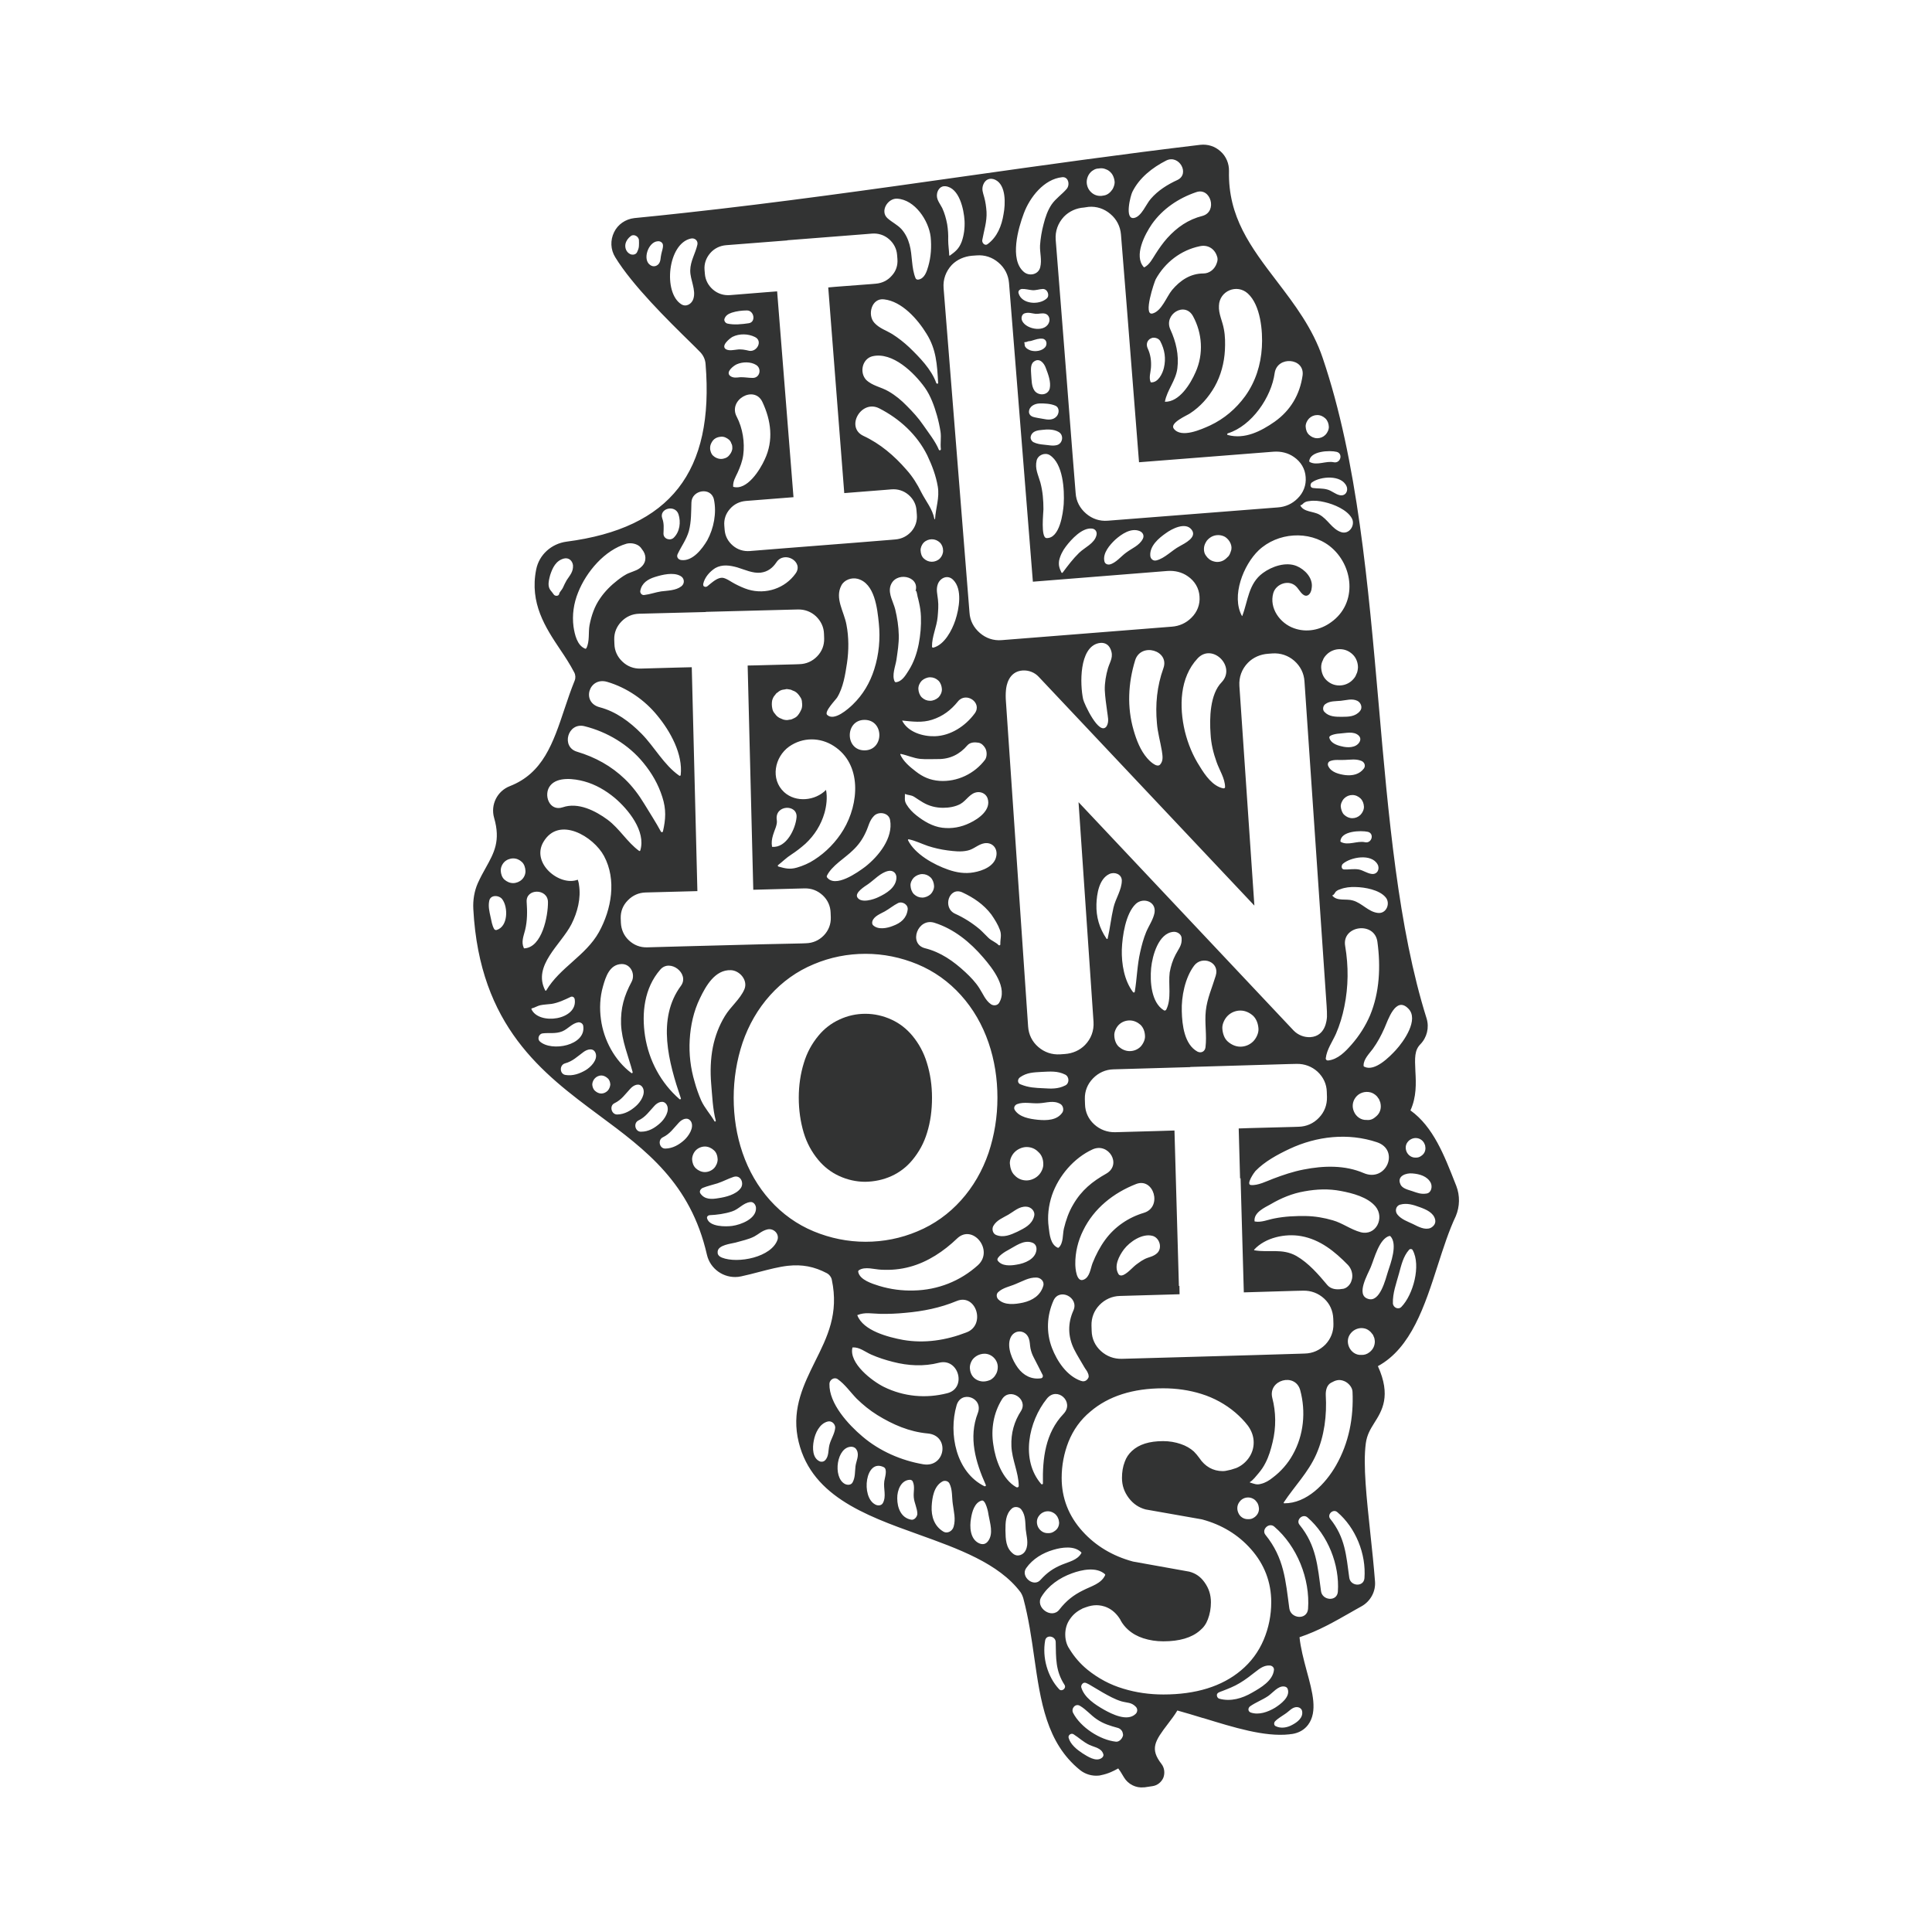 <svg xml:space="preserve" style="enable-background:new 0 0 1133.9 1133.9;" viewBox="0 0 1133.9 1133.9" y="0px" x="0px" xmlns:xlink="http://www.w3.org/1999/xlink" xmlns="http://www.w3.org/2000/svg" id="Layer_1" version="1.1">
<style type="text/css">
	.st0{fill:#323333;}
</style>
<g>
	<path d="M523.3,690.2c4.8-2.2,8.9-5.4,12.2-9.4c3.9-4.7,6.8-10,8.6-16c2-6.4,2.9-13.3,2.9-20.5c0-7.2-1-14.1-3-20.5
		c-1.8-6-4.7-11.3-8.5-15.9c-3.4-4.1-7.5-7.3-12.3-9.5c-4.8-2.2-10-3.4-15.3-3.4c-5.3,0-10.4,1.1-15.3,3.4
		c-4.8,2.2-8.9,5.4-12.2,9.4c-3.9,4.7-6.8,10-8.6,16c-2,6.4-3,13.3-3,20.5c0,7.2,1,14.1,2.9,20.5c1.8,6,4.7,11.3,8.5,15.9
		c3.4,4.1,7.5,7.3,12.3,9.5c4.8,2.2,10,3.4,15.3,3.4C513.3,693.5,518.5,692.4,523.3,690.2z" class="st0"></path>
	<path d="M854.7,696l-0.6-1.5c-6.4-16.3-12.9-33.2-26.3-42.8c3.6-7.9,3.3-15.9,2.9-22.9c-0.4-8.1-0.5-12.4,2.9-15.9
		c3.9-4,5.3-9.8,3.7-15.1c-16.7-53-22.5-119.6-28.1-184c-6.2-70.6-12.5-143.6-32.9-203.7c-5.8-17.3-16.5-31.4-26.8-44.9
		c-15.5-20.3-28.8-37.9-28.2-64.8c0.1-4.4-1.7-8.7-5-11.6c-3.2-2.9-7.4-4.3-11.9-3.8C659,90.4,612,97,566.7,103.4
		c-54.3,7.7-110.4,15.6-164.6,21.5c-10.2,1.1-20.2,2.2-29.8,3.1c-5.2,0.6-9.7,3.7-11.9,8.3c-2.3,4.7-2.1,10.2,0.7,14.7
		c10.1,16.5,30.7,36.8,44.5,50.3c1.8,1.8,3.5,3.4,5,5c2.1,2,3.3,4.6,3.5,7.3c5.2,63.3-20.7,96.4-81.6,104.3
		c-8.9,1.2-16.1,7.7-17.8,16.3c-4,19.8,5.5,34.2,14,46.9c3,4.4,5.9,8.9,8.3,13.5c0.8,1.5,0.9,3.3,0.3,4.8c-2.2,5.4-4.1,11-5.9,16.4
		c-6.8,20.4-12.7,38-32.2,45.6c-7.4,2.9-11.4,10.9-9.2,18.6c3.9,13.5,0,20.5-4.9,29.3c-1.6,2.8-3.2,5.8-4.7,9.1
		c-2,4.6-2.9,9.8-2.6,15.2c3.7,69,40.9,96.5,73.7,120.9c27.7,20.5,53.8,39.9,63.4,81.9c1.9,8.3,9.8,13.9,18.3,13
		c0.6-0.1,1.2-0.2,1.8-0.3c3.7-0.8,7.2-1.7,10.6-2.6c5.8-1.5,11.5-3,16.8-3.6c8.4-0.9,15.4,0.4,23,4.4c1.3,0.7,2.5,2.2,2.8,3.8
		c4.2,19.9-2.6,33.5-9.9,48.1c-6.5,13.2-13.3,26.9-10.2,44.1c6.4,34.1,39.2,45.9,71,57.3c23.1,8.3,47.1,16.9,59.8,33.8
		c0.7,1,1.3,2.3,1.7,3.7c3.1,11.6,4.8,23.3,6.4,34.6c3.7,25.8,7.2,50.2,26.8,66.1c3.1,2.5,7.1,3.7,11.1,3.3c0.4,0,0.7-0.1,1.1-0.2
		c4.7-0.9,7.9-2.7,10.3-4c0.7,0.9,1.8,2.5,3.4,5.3c2.4,4,7,6.3,11.6,5.8l0.4,0l4.7-0.7c2.9-0.4,5.3-2.4,6.4-5c1-2.7,0.6-5.8-1.1-8
		c-6.9-8.9-4-13.4,3.8-23.6c1.9-2.5,3.9-5.1,5.5-7.8c4.7,1.3,9.7,2.8,14.9,4.4l0.5,0.1c17.6,5.4,35.8,11.1,50.3,9.5
		c0.6-0.1,1.1-0.2,1.6-0.2c4-0.6,7.3-2.5,9.5-5.5c5.6-7.7,2.6-18.8-0.9-31.6c-1.8-6.7-3.6-13.6-4.2-19.7
		c11.3-3.8,20.4-9.1,29.4-14.2c2.3-1.3,4.5-2.6,6.9-3.9c5.3-2.9,8.5-8.7,8-14.7c-0.7-9-1.7-18.6-2.7-27.8
		c-2.2-20.9-4.4-40.5-2.7-53.2c0.7-5.1,2.7-8.3,5-12c4.5-7.1,10-15.9,2.1-33.3c19.5-10.6,27.5-35.4,35.2-59.4
		c3.2-9.9,6.5-20.2,10.5-28.6C856.8,708.1,856.9,701.7,854.7,696z M375,144.1c0,1.4-0.5,2.6-1.1,3.9c-0.7,1.5-2.7,1.8-4.1,1.1
		c-2.2-1.1-3.2-3.6-2.7-6c0.5-2,1.6-3.4,3.2-4.6c1.9-1.4,4.8,0.5,4.7,2.7C375,142.1,375.1,143.2,375,144.1z M388.1,149.2
		c-0.5,1.9-0.2,4.2-1.6,5.8c-1.3,1.4-3.2,1.7-4.8,0.6c-4.9-3.1-1.2-13.7,4.3-14c1.4-0.2,3,0.7,3.1,2.3
		C389.2,145.7,388.5,147.2,388.1,149.2z M409.3,143.6c-1.2,5.3-4.1,9.5-4.2,15.1c-0.1,5.5,3.6,11.5,1.8,16.8c-0.9,2.8-4.1,4.9-7,3.1
		c-10.9-6.8-8-35.7,5.6-38.6C407.8,139.5,409.8,141.3,409.3,143.6z M839.7,694.2c1.1,2.2,0.4,5.9-2.5,6.3c-3.2,0.5-5.4-0.4-8.3-1.4
		c-2.3-0.8-6-1.5-7-4.1c-2.2-4.8,3.4-6.7,7.1-6.3C833.1,689,837.7,690.3,839.7,694.2z M832.3,668.1c0.9,0.2,1.9,0.8,2.6,1.5
		c0.4,0.4,0.6,0.8,0.9,1.2c0.2,0.5,0.4,0.9,0.6,1.4c0.1,0.6,0.2,1.3,0.2,1.6c0,1.9-0.8,3.4-2.2,4.4c-1.1,0.9-2.3,1.3-3.6,1.2
		c0,0,0,0,0,0c0,0-0.1,0-0.1,0c0,0,0.1,0,0.1,0c-2.3,0.1-4.4-1.4-5.3-3.5c-0.8-2-0.6-4.1,0.7-5.7
		C827.6,668.4,830.1,667.5,832.3,668.1z M826.5,591.9c6.5,6.4-2.6,19.3-7.3,24.4c-3.6,3.9-12.3,12.8-18.4,9.8
		c-0.3-0.1-0.6-0.4-0.5-0.9c0-3.6,3.4-6.9,5.4-9.6c2.8-3.9,4.9-7.8,6.8-12.1C814.6,598.8,819.1,584.4,826.5,591.9z M732.5,891.6
		c0,0-0.1,0-0.1,0C732.4,891.6,732.5,891.6,732.5,891.6c-2.6,0.1-4.9-1.5-5.8-3.9c-0.9-2.2-0.6-4.5,0.8-6.3c1.5-2.1,4.2-3,6.7-2.3
		c1,0.3,2.1,0.9,2.8,1.7c0.4,0.4,0.6,0.9,1,1.3c0.3,0.5,0.4,1,0.6,1.5c0.1,0.6,0.3,1.4,0.3,1.8c0,2.1-0.9,3.7-2.4,4.9
		C735.2,891.3,734,891.7,732.5,891.6C732.5,891.6,732.5,891.6,732.5,891.6z M733.6,870.1c-0.1,0-0.1-0.2,0-0.3
		c1.8-1,3.7-3.6,5.1-5.2c1.6-1.9,2.9-3.8,4-6c2-3.8,3.2-8,4.2-12.2c2.1-8.6,2-17.6-0.2-26c-2.6-10.6,13.5-15,16.4-4.5
		c3.4,12.6,2.1,26.4-4.4,37.9c-2.8,5.1-7,9.9-11.7,13.4c-2.1,1.7-4.4,3.1-7,3.7C737.5,871.6,736.3,870.9,733.6,870.1z M615,899.8
		c0,0-0.1,0-0.1,0C614.9,899.8,614.9,899.8,615,899.8c-2.6,0.1-4.9-1.6-5.9-3.9c-0.9-2.2-0.7-4.6,0.8-6.4c1.6-2.1,4.3-3,6.8-2.3
		c1,0.3,2.1,0.9,2.9,1.7c0.4,0.4,0.7,0.9,1,1.3c0.3,0.5,0.4,1,0.7,1.6c0.1,0.7,0.3,1.4,0.3,1.8c0,2.1-0.9,3.8-2.5,4.9
		C617.8,899.5,616.5,899.9,615,899.8C615,899.8,615,899.8,615,899.8z M612.1,870.7c0,0.5-0.7,0.6-1,0.3
		c-12.2-14.1-7.5-36.7,3.3-50.1c6-7.5,16.4,1.9,9.8,8.9C613.5,841,611.8,856,612.1,870.7z M516.5,771.1c5,0.1,9.9-0.1,14.9-0.6
		c10.3-0.9,20.4-2.9,30-6.9c11.5-4.8,17.4,14.1,5.8,18.4c-11.8,4.6-24.6,6.6-37.2,4.4c-8.7-1.6-23.4-5.4-26.8-14.4
		c-0.1-0.1-0.1-0.3,0.1-0.2C507.7,770,511.7,771,516.5,771.1z M503.7,746.5c-0.1-0.4,0.1-0.8,0.4-1c3.6-2.4,9.2-0.4,13.2-0.3
		c5.7,0.3,11.2-0.2,16.7-1.7c10.5-2.8,20-9.2,27.7-16.6c9.1-8.8,21.8,6.8,12.3,15.6c-10.4,9.4-23.6,14.6-37.7,14.9
		c-6.9,0.2-13.7-0.7-20.3-2.7C511.9,753.4,504.6,751.2,503.7,746.5z M511.3,795c4.1,1.8,8.4,3.2,12.8,4.3c8.9,2.3,18.1,2.8,27,0.5
		c11.6-3,16.5,15,4.8,17.9c-12.5,3.2-25.5,2-37.1-3.7c-6.9-3.4-20.7-13.9-18.5-23.1c0.1,0,0.1-0.1,0.2-0.1
		C504.5,790.6,507.7,793.4,511.3,795z M561.4,824.9c2.6-9.3,15.9-4.6,12.5,4.4c-5.6,14.4-1.3,28.9,4.7,42.3c0.2,0.5-0.4,0.8-0.8,0.7
		C561.1,864.1,556.6,841.4,561.4,824.9z M577.2,810.8c-2.1,0-4.2-0.8-5.7-2.3c-1.5-1.5-2.2-3.6-2.3-5.7c0-1.5,0.4-2.8,1.1-4.1
		c0.7-1.3,1.8-2.2,2.9-2.9c1.3-0.8,3-1.3,4.6-1.3c4.2,0,7.8,3.6,7.8,7.8c0,1.6-0.4,3.3-1.3,4.6c-0.7,1.3-1.8,2.2-2.9,2.9
		C580,810.4,578.6,810.8,577.2,810.8z M447.4,554.2l-45.9,1.2l-21.7,0.6c-4.1,0.1-7.7-1.3-10.7-4.1c-2.9-2.7-4.5-6.3-4.7-10.3
		l-0.1-2.7c-0.1-4,1.3-7.6,4.2-10.5c2.8-2.9,6.4-4.5,10.4-4.6l30.4-0.8L406,391.6l-8.4,0.2l-21.7,0.6c-4,0.1-7.7-1.3-10.6-4.1
		c-2.9-2.7-4.6-6.3-4.7-10.3l-0.1-2.7c-0.1-4,1.4-7.6,4.2-10.5c2.8-2.9,6.4-4.5,10.4-4.6l39.1-1c0,0,0,0,0-0.1l50.1-1.3l4-0.1
		c4-0.1,7.7,1.3,10.6,4c2.9,2.8,4.6,6.3,4.7,10.3l0.1,2.7c0.1,4-1.3,7.6-4.1,10.5c-2.8,2.9-6.4,4.5-10.4,4.6l-2.5,0.1l-23,0.6l0,0
		l-4.9,0.1l3.3,131.6l26.2-0.7l3.9-0.1c4.1-0.1,7.7,1.3,10.7,4.1c2.9,2.7,4.5,6.3,4.6,10.3l0.1,2.7c0.1,3.9-1.3,7.6-4.1,10.5
		c-2.8,2.9-6.4,4.5-10.5,4.6l-2.5,0.1L447.4,554.2C447.4,554.2,447.4,554.2,447.4,554.2z M417.4,636.1c0.6,6.8,0.9,15,2.7,21.6
		c0.1,0.5-0.6,0.8-0.8,0.3c-2.5-4.3-5.7-7.6-7.8-12.2c-1.5-3.5-2.8-7.1-3.8-10.8c-2.4-8-3.4-16.4-2.9-24.8c0.5-8.4,2.3-16.7,6-24.3
		c3.5-7.3,8.9-16.9,18.2-16.5c5.1,0.2,10.1,5.9,7.9,11.2c-2.6,6-8.1,10.1-11.5,15.8c-3.4,5.6-5.7,11.7-7,18.1
		C417,621.6,416.8,629,417.4,636.1z M399.6,644.6c0.2,0.5-0.5,0.8-0.8,0.5c-10.9-9.5-17.9-22.5-20.2-36.9
		c-2.1-13.6-0.5-28.3,8.9-39.1c5.7-6.7,17.3,2.3,12.2,9.4C385.3,597.9,392.5,623.7,399.6,644.6z M364.5,601.1
		c0.4,9.7,4.3,18.8,6.8,28.1c0.1,0.5-0.4,0.8-0.7,0.6c-9.8-7.3-16.3-19.4-17.9-31.5c-0.9-6.4-0.6-13.2,1.2-19.4
		c1.6-5.7,3.9-12.8,10.8-13.1c5.5-0.2,8.3,6,6,10.4C366.3,584.4,364.2,591.6,364.5,601.1z M376.5,430.6c-6.9-7-15-13-24.5-15.5
		c-11-2.8-6.4-18.1,4.4-14.9c11.5,3.4,22,10.6,29.5,19.9c7.5,9.1,15,22.5,13.6,34.8c-0.1,0.4-0.5,0.6-0.9,0.3
		C389.6,448.9,384.1,438.3,376.5,430.6z M429.9,197.7c4-2,9.2-1.9,13.2,0.1c4.7,2.3,1.2,8.8-3.3,8.1c-2.6-0.6-4.8-1.1-7.4-0.7
		c-2,0.2-4.4,0.8-6.3-0.2C422.8,203,428.3,198.6,429.9,197.7z M425.2,187.1c0.7-2,2.3-2.9,4.3-3.6c2.7-0.9,6.1-1.3,8.9-1.3
		c4.2,0,5.4,6.8,1.1,7.5c-4,0.6-8.7,1.1-12.6,0.2C425.7,189.6,424.8,188.2,425.2,187.1z M432.4,244.6c-5.3-9.9,10.2-18.7,15-8.8
		c5.2,11,6.7,22.7,1.4,33.9c-2.7,6-10.4,18.4-18.5,16c-0.2-3.2,1.3-5.5,2.6-8.3c1.5-3.3,2.8-6.7,3.3-10.3
		C437.2,259.7,435.9,251.3,432.4,244.6z M441.7,221.8c-2.5,0-4.8-0.5-7.3-0.4c-2,0.2-4.1,0.6-5.9-0.8c-2.8-2.3,2.1-6,3.9-6.8
		c3.4-1.5,8.2-1.6,11.4,0.4C447.2,216.3,446,221.9,441.7,221.8z M427.9,258.1c0.6,0.6,1.1,1.3,1.3,2.1c0.5,0.8,0.6,1.6,0.6,2.6
		c0.1,1.3-0.6,2.9-1.5,4c-0.8,1.2-2,2-3.4,2.3c-2.2,0.7-4.7-0.1-6.3-1.6c-1.1-0.9-1.5-2.3-1.8-3.7c-0.1-1.2,0-2.3,0.5-3.4
		c0.6-1.3,1.4-2.5,2.7-3.2c1.1-0.6,2.1-0.8,3.3-0.9h0.1C425.1,256.2,426.7,257.1,427.9,258.1z M432.7,333c4.3,1.3,9.1,3.6,13.7,3.1
		c4.2-0.5,7.1-2.8,9.3-6.1c4.7-7,16.1-0.3,11.3,6.5c-6.2,8.8-17.5,12.6-27.9,9.5c-2.6-0.8-5.2-2-7.7-3.3c-2-1-5-3.3-7.3-3.6
		c-2.7-0.2-5.4,2.1-7.3,3.6c-1,0.7-2,2.2-3.3,1.6c-0.1,0-0.3-0.1-0.4-0.2c-0.4-0.3-0.4-0.9-0.4-1.3c0.8-3.9,3.8-7.3,7.1-9.4
		C423.9,331.1,428.4,331.8,432.7,333z M496.8,366.7c-1.4-7.8-7-15.5-3-23.1c1.7-3.3,6-4.8,9.5-3.9c10.1,2.6,11.6,17.4,12.5,26.2
		c0.9,8.9,0.1,18.1-2.7,26.9c-2.5,7.9-6.6,14.9-12.6,20.7c-2.6,2.5-11,10.1-15.1,6c-1.7-1.9,5-8.7,5.9-10.1
		c3.6-5.8,4.8-13.6,5.8-20.2C498.2,381.8,498.2,373.9,496.8,366.7z M507.4,440.4c-11.6,0-11.5-17.9,0-17.9
		C519,422.5,519,440.3,507.4,440.4z M489.3,437.8c16.7,10.7,14.9,33.9,5.7,49.2c-4.2,7-10.2,13.2-17.1,17.6c-3,2-6.7,3.6-10.2,4.6
		c-4.2,1.2-6.8,0.5-10.8-0.6c-0.4-0.1-0.6-0.7-0.2-0.9c2.7-2.1,4.8-4.3,7.8-6.2c2.9-1.9,5.6-4,8.2-6.3c5.3-4.9,9.2-11.1,11.2-18.1
		c1.1-3.9,1.8-9,0.9-13.5c-6.3,6.4-17.7,7.6-24.6,1.3c-8.2-7.6-5.6-20.6,2.9-26.7C471.2,432.5,481.4,432.7,489.3,437.8z
		 M453.7,490.1c0.7-2.6,2.7-6.1,2.2-8.8c-1.4-9.1,12.3-9.5,11.6-1.6c-0.6,6.8-6,18.1-14.3,17.3c0,0-0.1,0-0.1-0.1
		C452.7,494.4,453,492.5,453.7,490.1z M453.2,411c0.4-1.2,0.8-2.2,1.6-3c0.5-0.7,0.9-1.3,1.6-1.6c0.8-0.8,1.9-1.4,3-1.6
		c0.8-0.1,1.5-0.2,2.3-0.4c0.8,0.1,1.6,0.2,2.5,0.4c0.7,0.4,1.4,0.6,2.1,0.9c1.4,0.7,2.5,2,3.3,3.3c0.7,0.9,1.1,2.1,1.1,3.3
		c0.2,1.3,0.1,2.5-0.2,3.6c-0.6,1.5-1.3,2.8-2.3,4c-0.7,0.9-1.8,1.5-2.8,1.9c-0.7,0.4-1.4,0.6-2.2,0.6c-1.2,0.4-2.3,0.2-3.5-0.1
		l-2.1-0.9c-0.1,0-0.1-0.1-0.2-0.1c-1.1-0.6-1.9-1.4-2.5-2.3c-0.8-0.8-1.4-1.9-1.6-3C452.9,414.2,452.9,412.6,453.2,411z
		 M485.3,514.8c-0.1-0.2-0.1-0.6,0-0.8c2.9-6,10.7-10.4,15.3-15c3.2-3,5.6-6.4,7.4-10.3c1.8-3.6,2.1-7,5-9.9
		c2.8-2.8,8.7-1.8,9.4,2.5c1.9,10.5-6.7,21.2-14.6,27.4C503.4,512,490.1,521.5,485.3,514.8z M538.5,350c0.3,1.3,0.7,2.5,0.9,3.7
		c0.6,2.6,1,5.3,1.1,8.2c0.2,5.4-0.3,10.9-1.3,16.1c-1.1,5.5-2.9,10.8-5.9,15.5c-1.8,2.8-3.9,6.6-7.6,6.9c-0.2,0-0.5-0.2-0.6-0.4
		c-1.8-3.6,0.4-8.9,1-12.6c0.7-4.9,1.5-9.6,1.4-14.6c-0.1-5.1-0.9-10.2-2.1-15.2c-1.1-4.3-4-8.8-2.9-13.3c2.5-9.4,17.7-6.4,14.8,2.7
		C537.8,345.7,538.4,349.4,538.5,350z M512,209.1c11.8-2.8,24.5,9.6,30.8,18.4c3.4,4.8,5.5,10.7,7.1,16.3c0.9,3.2,1.6,6.4,2.1,9.6
		c0.5,3.4-0.2,6.8,0.2,10.1c0.1,0.8-0.9,1.1-1.2,0.4c-2-4.9-6.2-10.1-9.2-14.5c-2.8-4.1-6.1-7.7-9.6-11.2c-3.2-3.3-6.7-6.2-10.7-8.5
		c-4.4-2.6-9.5-3.2-13.2-6.8C504.3,218.5,506.1,210.6,512,209.1z M518.9,175.7c10.5,1.2,19.7,11.7,24.9,20.2
		c5.7,9.1,6.2,18.1,6.8,28.8c0.1,0.6-0.8,0.7-1.1,0.1c-2.8-8-9.9-15.2-15.9-21c-3-2.8-6.4-5.5-9.9-7.7c-3.6-2.2-7.6-3.4-10.5-6.6
		C508.9,184.9,511.5,174.7,518.9,175.7z M572,418.8c-5.4,7.3-14,13-23.3,13.3c-7.1,0.2-15.8-2.4-19.2-9.1c0-0.1,0.1-0.1,0.1-0.1
		c6,0.6,11.6,1.4,17.5-0.5c6.2-2,11-5.6,15.1-10.7C567,405.7,576.8,412.5,572,418.8z M574.3,435.9c1.7,0.3,3,1.6,3.9,3.1
		c1.1,1.9,1.2,4.9,0,6.8c-6.2,8.3-16.4,13.2-26.8,12.5c-5.5-0.4-9.8-2.3-14-5.6c-3.5-2.7-7.2-5.8-9-9.8c-0.1-0.2,0.1-0.5,0.4-0.4
		c3.8,0.8,7.4,2.5,11.3,2.9c3.4,0.3,6.9,0.1,10.4,0.1c7,0.1,12.8-2.8,17.3-8.1C569.4,435.6,572.1,435.5,574.3,435.9z M539,404.4
		c-0.1-1.8,0.8-3.7,2-4.9c1.3-1.2,3.2-2,4.9-2c1.9,0,3.5,0.7,4.9,2c1.3,1.3,1.9,3.2,2,4.9c0.1,1.8-0.8,3.7-2,4.9
		c-1.3,1.2-3.2,2-4.9,2c-1.9,0-3.5-0.7-4.9-2C539.7,408,539.1,406.1,539,404.4z M560.7,364c-2,6-6.4,14.4-12.9,16.1
		c-0.3,0.1-0.8-0.1-0.8-0.6c-0.1-5.9,2.8-11.6,3.3-17.4c0.3-3.5,0.6-6.7,0.2-10.1c-0.3-3.2-1.3-6.1,0-9.4c1.5-3.6,5.8-5.4,8.9-2.3
		C565,345.8,562.9,357.3,560.7,364z M551.6,327.8c-1.2,1.2-3,1.9-4.7,1.9c-1.8,0-3.4-0.7-4.7-1.9c-1.3-1.2-1.8-2.9-1.9-4.7
		c-0.1-1.6,0.7-3.5,1.9-4.7c1.2-1.2,3-1.9,4.7-1.9c1.8,0,3.4,0.7,4.7,1.9c1.3,1.3,1.9,3,1.9,4.7
		C553.6,324.7,552.8,326.6,551.6,327.8z M516.1,239.7c11.9,6.1,22.1,15.4,28.1,27.5c2.8,5.9,5.1,11.9,6.2,18.4
		c1.1,6.6-1.2,12.3-1.6,19c-0.1,0.1-0.4,0.2-0.4,0c-1.1-5.9-5-10.4-7.7-15.7c-2.3-4.7-5.1-9.2-8.7-13.2
		c-7.1-8.2-15.4-15.3-25.3-19.9C496,250.7,505.5,234.2,516.1,239.7z M509.5,518.9c3.7-2.6,7.3-6.7,11.7-7.7c3-0.7,5.2,1.4,4.9,4.4
		c-0.5,5.5-6,8.8-10.5,10.9c-2.8,1.4-10.2,3.8-12.4,0.2C501.5,523.9,507.6,520.2,509.5,518.9z M512,540.7c0.9-3,4.8-4.4,7.3-5.8
		c2.7-1.5,5-3.5,7.8-4.9c2.7-1.2,6.1,1.1,5.6,4c-0.7,5-4,7.7-8.6,9.4c-3.4,1.4-8.9,2.5-11.8-0.5C511.8,542.3,511.8,541.4,512,540.7z
		 M532,472.1c-1.4-2.4-0.8-3.6-0.9-6.1l0.1,0c2,0.8,3.5,0.5,5.4,1.7c1.7,1.1,3.3,2.2,5,3.2c3.7,2.2,7.7,3.2,11.9,3.2
		c3.4,0,7.1-0.6,10.1-2.2c3.8-2.1,5.7-6.7,10.4-7c2.5-0.1,4.8,1.3,5.6,3.6c2.3,6.7-5.1,12-10.4,14.5c-5.1,2.5-10.6,3.5-16.2,2.8
		c-5.6-0.7-10.8-3.8-15.1-7.2C535.6,476.8,533.5,474.6,532,472.1z M533.4,492.6c3.9,0.8,7.4,2.6,11.2,3.9c3.7,1.2,7.6,2.1,11.5,2.6
		c4,0.5,7.8,1,11.8,0.1c3.7-0.8,6.2-3.7,9.9-4.3c4.7-0.7,7.9,3.1,6.9,7.7c-1.1,5.8-8,8.5-13.3,9.4c-5,0.9-10.1,0.1-14.9-1.6
		c-8.4-2.9-19.6-9.1-23.6-17.3C532.8,492.8,533.1,492.5,533.4,492.6z M586.9,545.9c1.1,3.2,0.1,5.1,0.2,8.4c0,0.5-0.7,0.7-1,0.4
		c-1.6-1.7-4.1-2.5-5.9-4.2c-1.7-1.6-3.4-3.5-5.2-5.1c-4.4-3.7-9.3-6.8-14.4-9.1c-7.7-3.5-3.6-16,4.1-12.6c6.7,3.1,12.6,7.1,17.1,13
		C583.8,539.6,585.7,542.6,586.9,545.9z M536.4,515c1.3-1.2,3.2-2,4.9-2c1.9,0,3.5,0.7,4.9,2c1.3,1.3,1.9,3.2,2,4.9
		c0.1,1.8-0.8,3.7-2,4.9c-1.3,1.2-3.2,2-4.9,2c-1.9,0-3.5-0.7-4.9-2c-1.3-1.3-1.9-3.2-2-4.9C534.2,518.2,535.2,516.2,536.4,515z
		 M548.5,541.6c11.4,3.6,20.9,11.4,28.6,20.4c5.4,6.3,14.7,17.9,9.2,26.7c-1,1.5-3.2,1.7-4.7,0.7c-3.3-2.3-4.7-6.2-6.8-9.4
		c-2.2-3.5-5.2-6.6-8.2-9.4c-7-6.5-14.5-11.8-23.8-14.1C533,553.9,538.6,538.4,548.5,541.6z M591.8,712.9c3.3-1.9,6.3-4.9,10.4-4.7
		c2.8,0,5.6,2.6,4.7,5.7c-1.3,4.9-5.6,6.9-9.8,9c-3.9,1.8-8.1,3.7-12.5,1.9c-2-0.8-2.6-3.6-1.6-5.3
		C584.9,716.1,588.7,714.7,591.8,712.9z M649.8,417.6c0.3,2.8,1.3,5.8-0.3,8.6c-4.3,6.3-13.4-13.6-13.8-15.8
		c-1.9-8.7-2.4-30.3,9-32.9c3.1-0.7,5.8,0.4,7.1,3.5c1.9,4.5-0.2,7-1.5,11.1c-1.2,4-2,8.7-1.9,12.9
		C648.6,409.1,649.2,413.3,649.8,417.6z M736.2,531.5l-8.8-129c-0.3-5.1,1.4-9.8,5-13.5c3.1-3.2,7.4-5,11.8-5.3l2.6-0.2
		c4.8-0.3,9.2,1.2,12.8,4.3c3.6,3.2,5.7,7.3,6,12.1l13,190.5c0.2,2.3,0.2,4.4,0.2,6.3c-0.1,1.9-0.8,11.4-9.7,12
		c-3.7,0.2-7.2-1.2-9.8-3.8L633,470.8l8.8,129c0.3,5.1-1.4,9.8-5,13.5c-3.1,3.2-7.4,5-11.8,5.3l-2.8,0.2c-4.8,0.3-9.2-1.2-12.8-4.3
		c-3.6-3.1-5.7-7.3-6-12.1l-13-190.5c-0.2-2.4-0.2-4.7,0-6.8c0.2-2.6,1.5-11,9.8-11.6c3.5-0.2,7,1.1,9.4,3.7L736.2,531.5z
		 M679,424.4c0.4,5.4,2,10.9,2.9,16.3c0.4,2.9,1,5.7-1,8c-2,2.3-6.7-2.6-7.6-3.7c-4-4.6-6.3-10.6-8-16.5
		c-3.9-13.5-3.2-27.5,0.9-40.9c3.3-10.8,20.4-5.9,16.6,4.6C679,402.8,678,413.5,679,424.4z M717,400.4c-6.9,7-7.2,21.2-6.5,30.5
		c0.3,5.6,1.6,11,3.5,16.3c1.7,4.9,5,9.7,5,14.8c0,0.5-0.5,0.7-1,0.7c-6.2-1.2-10.7-7.7-13.8-12.8c-4.1-6.3-7-13.4-8.8-20.7
		c-3.4-14.4-3.1-31.5,7.5-42.8C711.5,377.2,725.7,391.2,717,400.4z M706.6,322.2c0-1.4,0.4-2.7,1.1-3.9c0.6-1.3,2-2.5,3.2-3.2
		c2.5-1.4,5.6-1.4,8.1,0c2.8,1.8,4.6,5.5,3.4,8.4c-0.4,1.3-0.9,2.7-2,3.5c-0.2,0.2-0.4,0.5-0.6,0.6c-0.4,0.4-0.8,0.7-1.4,1.1
		c-1.8,1.1-4,1.4-6,0.8c-2-0.5-3.6-1.8-4.7-3.5C706.9,324.9,706.6,323.6,706.6,322.2z M761,332.2c-6.3-2.6-14.5,0.2-19.8,4.1
		c-8.5,6.2-8.7,16.3-12.1,25.2c0,0.1-0.1,0.1-0.2,0c-6.4-11.7,0.9-30,9.8-38.5c11.1-10.5,29.5-11.9,41.7-2.5
		c14,11,16.6,33.5,0.8,44.7c-6.3,4.6-14.4,6.2-21.8,3.5c-8.2-2.9-14.6-11.8-12.1-20.6c1.6-5.6,9.5-8.3,13.7-3.6
		c1.4,1.4,3.4,5.6,6,5.1c2.1-0.5,2.8-3.3,2.9-5C770.5,339.1,765.8,334.2,761,332.2z M789.5,555.3c-2.2-12.1,17.2-14.8,18.9-2.6
		c2,14.6,1.3,29.7-4.3,43.2c-2.6,6.1-6.4,12.1-10.9,17.2c-3.6,4.1-8,8.7-13.7,9.3c-0.8,0.1-1.5-0.5-1.4-1.3c0.6-5.2,3.9-9.7,6-14.4
		c2.2-5.1,3.8-10.4,4.9-15.9C791.4,579,791.5,567.2,789.5,555.3z M802.1,657.3c0,0-0.1,0-0.2,0C802,657.4,802,657.3,802.1,657.3
		c-3.3,0.2-6.3-2-7.5-5c-1.2-2.8-0.8-5.8,1-8.2c2-2.7,5.5-3.8,8.7-3c1.3,0.3,2.7,1.2,3.7,2.2c0.5,0.5,0.8,1.2,1.3,1.7
		c0.3,0.7,0.5,1.3,0.8,2c0.2,0.8,0.3,1.8,0.3,2.3c0,2.7-1.2,4.8-3.2,6.3C805.6,657,804,657.5,802.1,657.3
		C802.1,657.3,802.1,657.3,802.1,657.3z M738.6,603.7c0.2,2.6-1.3,5.7-3.1,7.5c-2,2-4.7,3.1-7.5,3.1c-2.9,0-5.5-1.3-7.5-3.1
		c-2-1.8-2.9-4.7-3.1-7.5c-0.2-2.6,1.3-5.7,3.1-7.5c2-2,4.7-3.1,7.5-3.1c2.9,0,5.5,1.3,7.5,3.1C737.5,598.2,738.4,600.9,738.6,603.7
		z M707.5,614.7c-0.3,2.4-2.5,3.6-4.7,2.5c-7.7-4.2-9-15.6-9.2-23.6c-0.3-8.7,1.9-19.7,7.2-26.8c4.6-6.2,15.3-2.3,12.7,5.9
		c-2.1,7-5,13.2-5.8,20.5C706.9,600.4,708.4,607.6,707.5,614.7z M684.5,592.5c-0.3,0.6-1,0.8-1.5,0.4c-7.4-4.6-8.1-16.9-7.4-24.7
		c0.7-7.2,4.3-20.6,13.1-21.3c2.3-0.2,4.8,1.5,4.8,3.8c0.3,4.1-1.7,6-3.5,9.5c-1.8,3.4-2.8,6.7-3.5,10.5
		C685.6,577.7,687.7,586.1,684.5,592.5z M656.6,601.5c1.7-1.7,4-2.6,6.4-2.6c2.5,0,4.7,1.1,6.4,2.6c1.7,1.7,2.5,4,2.6,6.4
		c0.2,2.2-1.1,4.8-2.6,6.4c-1.7,1.7-4,2.6-6.4,2.6c-2.5,0-4.7-1.1-6.4-2.6c-1.7-1.6-2.5-4-2.6-6.4
		C653.8,605.7,655.1,603,656.6,601.5z M653.5,532.7c-1.4,6-2,12.1-3.4,18.1c-0.1,0.4-0.5,0.4-0.7,0.1c-4.2-6.2-6.1-12.7-5.9-20.2
		c0.2-6,1.5-14.8,7.5-17.7c3.1-1.5,7.3,0,7.4,3.7C658.4,522.3,654.7,527.4,653.5,532.7z M669.2,558.7c-1.8,7.8-1.9,15.6-3.2,23.4
		c-0.1,0.5-0.8,0.5-1,0.2c-5.2-6.8-6.8-16.6-6.6-25c0.3-7.9,2.2-21,8.1-26.7c4.2-4.1,12.2-1.7,11.1,5.1c-0.8,4.1-3.3,7.5-4.9,11.3
		C671.1,550.9,670.1,554.7,669.2,558.7z M609.1,657.2c-4.8-0.5-10.8-1.5-13.5-5.7c-0.9-1.4,0-3,1.4-3.5c3.9-1.5,8.8-0.2,12.9-0.5
		c4.3-0.2,8.4-1.9,12.4,0.4c1.6,0.9,2.2,3.3,1.3,4.9C620.5,657.6,614.2,657.7,609.1,657.2z M612.3,683c0.2,2.4-1.2,5.3-2.9,6.9
		c-1.7,1.7-4.4,2.9-6.9,2.9c-2.7,0-5.1-1-6.9-2.9c-1.9-1.7-2.7-4.4-2.9-6.9c-0.2-2.4,1.2-5.3,2.9-6.9c1.7-1.7,4.4-2.9,6.9-2.9
		c2.7,0,5.1,1,6.9,2.9C611.4,677.8,612.3,680.5,612.3,683z M598.6,632.3c4.1-2.9,8-2.9,12.8-3.2c4.9-0.2,9.2-0.7,13.8,1.6
		c2.5,1.3,2.5,5.3-0.1,6.4c-4.2,2.1-8.1,1.9-12.8,1.6c-4.7-0.2-8.7-0.4-13.1-2.2C597.2,636,596.9,633.6,598.6,632.3z M617.4,701.5
		c3.9-11.4,12.9-21.9,23.8-26.9c9.4-4.3,17.4,8.8,8.1,14.2c-8.2,4.6-14.6,9.8-19.4,18.1c-2.6,4.3-4.3,9.2-5.5,14.2
		c-0.8,3.5-0.2,8.4-3,11.1c-0.1,0.1-0.4,0.2-0.6,0.1c-4.3-1.9-4.8-7.8-5.3-11.9C614.6,714,615.4,707.5,617.4,701.5z M608.3,733.6
		c-0.6,5.4-6.9,7.9-11.5,8.6c-3.7,0.7-8.8,1-11.2-2.3c-1.5-1.9,5.1-5.8,6.2-6.3c4-2.1,8.8-6,13.7-4.4
		C607.6,729.8,608.5,731.5,608.3,733.6z M585.8,758.4c2.8-2.7,6.9-3.3,10.5-4.9c4-1.6,7.5-3.8,11.9-3.7c2.5,0,4.9,2.2,4.1,4.9
		c-1.6,5.5-6.2,8.5-11.8,9.8c-4.7,1-10.9,1.8-14.6-1.9C584.8,761.5,584.6,759.5,585.8,758.4z M593,785.3c2.1-5.2,8.9-5.1,10.8,0.2
		c0.7,1.8,0.6,3.9,1,5.9c0.4,1.9,1,3.6,1.9,5.3c1.7,3.4,3.5,6.7,5.2,10.2c0.4,0.7,0.1,1.8-0.8,2c-5.6,0.9-10.4-1.6-13.7-6.1
		C594.1,798.3,590.8,790.7,593,785.3z M617.4,791.1c-3.5-9.2-3-19,0.9-27.8c3.5-7.7,15.1-1.8,11.7,5.8c-3.4,7.5-3.3,15.3,0.4,22.8
		c1.8,3.6,4,7,6,10.5c0.6,1.1,1.7,2.3,2.1,3.5c0.2,0.5,0.4,0.9,0.4,1.5l0,0.1c0.3,0.7-0.4,1.7-0.9,2.2c-1,1.1-2.4,1.2-3.7,0.7
		C626.1,807.5,620.4,798.9,617.4,791.1z M636.1,751c-4.4,2-5-6.9-5-9.1c-0.1-6.8,1.6-13.7,4.6-19.7c6.3-13,17.8-22.1,31.1-27.3
		c10.3-4,15.6,13.5,4.6,16.9c-9.1,2.7-17.2,8.2-22.8,15.9c-3,4.1-5.5,8.9-7.4,13.7C640,744.6,639.6,749.5,636.1,751z M679,735.6
		c-2.3,2-4.6,2.1-7.1,3.3c-1.4,0.7-2.8,1.6-4.1,2.6c-3,2-5.3,5.3-8.5,6.8c-1.1,0.5-2.5,0.4-3-0.8c-2.6-4.6,0.5-10.4,3.3-14.2
		c3.5-4.6,10.8-9.5,16.7-8C680.5,726.3,682.5,732.5,679,735.6z M645.3,765.9c3.2-3.3,7.4-5.2,12-5.3l35-1l-0.1-4.9
		c-0.1,0-0.2,0-0.3,0.1l-2.6-91.3l-9.7,0.3l-25.1,0.7c-4.6,0.1-8.9-1.5-12.3-4.6c-3.4-3.1-5.3-7.2-5.4-11.8l-0.1-3.1
		c-0.1-4.6,1.5-8.7,4.8-12.1c3.2-3.3,7.4-5.2,12-5.3l45.1-1.3c0,0,0,0,0-0.1l57.8-1.7l4.6-0.1c4.6-0.1,8.9,1.5,12.3,4.6
		c3.4,3.2,5.3,7.3,5.4,11.8l0.1,3.1c0.1,4.6-1.5,8.8-4.7,12.1c-3.2,3.4-7.4,5.2-12,5.3l-2.9,0.1l-26.5,0.7l0,0l-5.7,0.2l0.8,29.3
		c0.1,0,0.2,0,0.3-0.1l1.9,67l30.3-0.9l4.5-0.1c4.7-0.1,8.9,1.5,12.3,4.6c3.4,3.1,5.2,7.2,5.4,11.8l0.1,3.1
		c0.1,4.5-1.5,8.7-4.7,12.1c-3.3,3.3-7.4,5.2-12.1,5.3l-2.9,0.1l-26.5,0.8c0,0,0,0,0,0l-52.9,1.5l-25.1,0.7
		c-4.7,0.1-8.9-1.5-12.3-4.6c-3.4-3.1-5.3-7.2-5.4-11.8l-0.1-3.1C640.5,773.4,642.1,769.2,645.3,765.9z M753.5,881.7
		c6.3-9.5,14.3-17.5,19-28.1c4.8-10.8,6.3-23,5.6-34.8c-0.1-2.5,0.5-5.8,3-7.2c2.7-1.5,4.8-2.3,7.9-1c2.4,1,4.7,3.6,4.8,6.2
		c0.7,15.2-2.1,30-9.7,43.3c-6.1,10.7-17.2,22.3-30.4,22.2C753.4,882.3,753.3,881.9,753.5,881.7z M788.4,756.4
		c-0.3,0-0.5,0.1-0.9,0.1c-2.9,0.5-6.3,0.2-8.4-2.2c-5.3-6.3-11-13-18.3-17.2c-8.3-4.6-16-1.8-24.6-3.3c-0.2,0-0.2-0.3-0.1-0.4
		c6.5-7.1,18.3-9.6,27.6-7.9c11.1,2,19.7,9,27.4,16.9c2.1,2.2,3,5.4,2.4,8.2c-0.1,0.3-0.2,0.7-0.3,1
		C792.7,753.6,790.8,755.9,788.4,756.4z M782.2,716.2c-5.1-1.5-10.4-2.4-15.7-2.5c-6.2-0.1-12.5,0.2-18.5,1.4
		c-3.8,0.7-7.7,2.5-11.5,1.8c-0.1,0-0.2-0.1-0.2-0.2c-0.5-5.1,5.8-7.9,9.4-9.9c6.1-3.6,12.8-6.4,19.9-7.6c7.2-1.3,14.1-1.6,21.4-0.2
		c6.9,1.3,15.7,3.6,20.3,9.1c5.5,6.7,0.3,17.4-8.7,15.1C792.7,721.6,787.9,717.8,782.2,716.2z M800.4,688.5
		c-11.1-4.8-23.6-4.4-35.3-2.1c-6.2,1.2-12.1,3.2-17.9,5.4c-3.7,1.4-9,4.1-13,3.7c-3.2-0.2,2-7.6,2.6-8.2c5.4-5.6,13-9.7,20-13
		c16-7.5,34.4-9.6,51.4-3.9C821.7,675,813.6,694.1,800.4,688.5z M813.2,526.6c3,3.4,0.6,9.8-4.5,9.2c-5.6-0.6-9.3-5.8-14.7-7.3
		c-3.9-1.2-9.2,0.6-12-2.8c-0.1-0.1,0-0.2,0.1-0.3c0.9-0.2,1.3-1.4,1.8-2c0.8-0.8,1.7-1.2,2.7-1.5c2.8-1.1,5.9-1.4,8.9-1.3
		C801,520.7,809.5,522.2,813.2,526.6z M808.5,507.3c1.5,2.6-0.1,6.1-3.5,5.6c-2.6-0.3-4.9-2.1-7.5-2.6c-2.9-0.5-5.7,0.1-8.6,0
		c-1.8-0.1-1.8-2.3-0.8-3.3C792.7,503,804.9,500.8,808.5,507.3z M801.1,494.3c-4.5-1-9.9,2.2-14.2-0.2c-0.1-0.1-0.2-0.3-0.2-0.3
		c0.2-6.2,12-6.5,16.1-5.6C806.8,489.2,805.1,495.2,801.1,494.3z M786.9,473.4c-0.1-1.6,0.8-3.6,2-4.8c1.3-1.3,3-2,4.8-2
		c1.9,0,3.5,0.8,4.8,2c1.3,1.3,1.9,3,2,4.8c0.1,1.6-0.8,3.6-2,4.8c-1.3,1.3-3,2-4.8,2c-1.9,0-3.5-0.8-4.8-2
		C787.7,477.1,787.1,475.2,786.9,473.4z M800.5,451c-2.6,3.5-6.7,4.4-11,3.9c-3.6-0.5-8.2-1.6-9.9-5.2c-0.6-1.1-0.2-2.5,1-3
		c2.7-1.1,5.8-0.5,8.7-0.7c3.3-0.1,6.4-0.7,9.5,0.5C800.7,447.1,801.7,449.3,800.5,451z M786.4,430.5c3.4-0.2,8-1.5,10.9,1.1
		c1.2,1.1,1.4,2.5,0.6,3.9c-2.1,3.6-7.2,3.4-10.6,2.5c-2.8-0.6-6.4-2-7.1-5C779.7,431.2,785.4,430.5,786.4,430.5z M798.2,417.3
		c-2.7,3.3-6.7,3.4-10.7,3.4c-3.6,0-7.5,0-10.2-2.9c-1.3-1.3-0.8-3.7,0.6-4.6c2.6-1.9,6-1.6,9-1.9c3.2-0.3,6.6-1.5,9.7,0
		C798.7,412.3,799.9,415.3,798.2,417.3z M796,395.8c-0.4,1.3-1.3,2.4-2.3,3.4c-2,2-4.8,3.1-7.6,3.1c-3,0-5.5-1.1-7.6-3.1
		c-2.1-2-3-4.8-3.1-7.6c0-1.4,0.3-2.8,1-4.1c0.4-1.3,1.3-2.4,2.3-3.4c2-2,4.8-3.1,7.6-3.1c3,0,5.5,1.1,7.6,3.1
		c2.1,2,3.1,4.9,3.1,7.6C796.9,393.1,796.7,394.6,796,395.8z M793.4,304.2c2.2,4-1.5,9.7-6.3,8.1c-5.4-1.8-7.8-7.6-12.8-10.3
		c-3.5-2-9.1-1.4-11.1-5.3c-0.1-0.1,0-0.2,0.1-0.2c0.9,0,1.5-1.1,2.2-1.5c0.9-0.6,1.9-0.8,2.9-0.9c2.9-0.5,6.1-0.1,9,0.6
		C782.8,295.9,790.7,299.2,793.4,304.2z M790.3,285.4c1.2,2.8-0.7,6-4.1,5.2c-2.6-0.6-4.6-2.6-7.2-3.3c-2.8-0.8-5.7-0.5-8.5-0.9
		c-1.8-0.3-1.6-2.5-0.5-3.3C775,279.5,787.3,278.5,790.3,285.4z M784.5,265.2c3.9,1,2.3,6.9-1.7,6.1c-4.5-1-9.9,2.2-14.2-0.2
		c-0.1-0.1-0.2-0.3-0.2-0.3C768.7,264.6,780.5,264.2,784.5,265.2z M768.3,245.6c1.3-1.3,3-2,4.8-2c1.9,0,3.5,0.8,4.8,2
		c1.3,1.3,1.9,3,2,4.8c0.1,1.6-0.8,3.6-2,4.8c-1.3,1.3-3,2-4.8,2c-1.9,0-3.5-0.8-4.8-2c-1.3-1.2-1.9-3-2-4.8
		C766.2,248.8,767.1,246.8,768.3,245.6z M764.5,220.3c-1.6,11.3-7.1,20.6-16.4,27.2c-8,5.6-17.6,10.5-27.5,7.8
		c-0.6-0.2-0.4-0.9,0.1-1c14-4.4,25.5-21.2,27.4-35.3C749.6,208.7,765.8,210,764.5,220.3z M732.4,172.3c7.4,6.8,8.8,21.9,8.2,31.5
		c-0.6,10.3-3.7,20.2-9.8,28.7c-5.4,7.4-12.3,13.3-20.6,17.2c-5.1,2.3-16.9,7.7-21.3,1.9c-2.6-3.4,7.8-7.8,9.4-8.9
		c6.2-4,11-9.5,14.6-15.8c3.6-6.4,5.6-13.9,6-21.3c0.2-4.1,0.2-8.3-0.6-12.4c-0.8-4.7-3.2-9-2.9-13.8
		C715.7,170.7,726,166.4,732.4,172.3z M686.9,193.4c-4.1-8.9,8.5-16.7,13.3-7.8c5.4,9.9,6.3,22.1,1.5,32.8c-3,6.9-9.5,17.6-18,17.4
		v-0.1c1.3-6.9,6.4-12.3,7.3-19.5C692,208.3,690.2,200.6,686.9,193.4z M714.2,150.2c0.6,1.4,0.5,2.8-0.1,4.3c-1.1,3.4-4.2,6-7.8,6
		c-7.6,0-13.6,4-18.4,9.7c-3.3,4-6.1,12.4-11.5,13.8c-5.7,1.4,1.1-18.6,1.9-20.1c5.4-9.8,14.7-17.1,25.9-19.4
		C708.7,143.5,712.7,145.8,714.2,150.2z M673.6,204.5c-0.8-1.8-0.7-3.7,0.7-5.1c0.6-0.6,1.2-0.8,1.9-1.1c1.8-0.4,4,0.4,4.8,2
		c2.6,5,3.4,10.1,2.1,15.6c-0.8,3.4-3.4,8.8-7.6,8.5c-0.1,0-0.2-0.1-0.2-0.2c-1.1-2.6,0-5.6,0.2-8.3
		C675.8,212,675.3,208.1,673.6,204.5z M705.8,126.7c-8.4,2.1-15,6.7-20.7,13c-2.6,2.9-4.9,6.2-7,9.5c-1.8,2.8-3.3,5.9-6.3,7.6
		c-0.1,0.1-0.4,0.1-0.5,0c-6-6.7,0.6-19.2,4.7-25.2c6.3-9,15.7-15.3,26-18.8C710.6,109.7,714.7,124.2,705.8,126.7z M664.6,112.6
		c4.1-8.3,11.8-14.3,19.9-18.4c7.5-3.7,14,7.8,6.6,11.4c-5.9,2.7-11.5,6.2-15.7,11.1c-2.7,3-5.4,10.3-9.7,11.2
		C659.7,129.2,663.6,114.4,664.6,112.6z M638.9,102.7c0.7-1.2,1.6-2.2,2.9-2.9c0.9-0.6,2-0.9,3-0.9c1.1-0.2,2.2-0.2,3.3,0.1
		c0.7,0.2,1.3,0.5,2,0.8c1.1,0.6,2.3,1.8,2.9,2.9c0.7,1.3,1.1,2.7,1.2,4.2c0,1.4-0.5,2.8-1.2,4.1c-1.2,1.8-2.8,3.3-4.9,3.7
		c-2.1,0.5-4.3,0.4-6.3-0.8c-1.8-1.1-3.2-2.9-3.7-4.9C637.5,106.9,637.8,104.7,638.9,102.7z M638.9,121.4c4.7-0.4,9.2,1.1,12.8,4.2
		c3.7,3.1,5.8,7.3,6.2,12l3.3,41l7.3,92.7l79-6.2c4.3-0.3,8.5,0.7,11.9,3.1c4.1,2.8,6.6,7,6.9,11.8c0.4,4.7-1.3,9.2-4.8,12.6
		c-3.1,3.1-7.1,4.9-11.5,5.2l-99.8,7.8c-4.8,0.4-9.2-1.1-12.8-4.2c-3.6-3.1-5.8-7.2-6.1-12l-1.9-23.7l0,0l-4.9-62.9l-2.9-36.8l0,0
		l-2-25.2c-0.4-5.1,1.3-9.8,4.8-13.6c3.1-3.2,7.3-5.1,11.8-5.4L638.9,121.4z M692.3,320.6c-4.4,2.3-8.7,7.1-13.6,8.3
		c-1.9,0.5-3.5-0.9-3.6-2.8c-0.4-5.7,5-10.3,9.2-13.2c3.4-2.5,11.4-6.7,15-2.1C702.9,315.3,695.3,318.9,692.3,320.6z M670.7,316.3
		c-2,3.9-6.4,5.5-9.7,8c-3,2.1-6.1,6.2-9.8,7c-1.3,0.2-2.7-0.4-3-1.8c-1.2-4.8,3.2-9.8,6.4-12.8c3.6-3.2,9.2-7.1,14.3-5
		C670.8,312.5,671.7,314.4,670.7,316.3z M610.6,283.2c-1.3-4.6-3.3-8.1-2.2-12.9c0.8-3.3,4.9-4.9,7.7-3.2c7.8,5,8.7,20.1,8.2,28.8
		c-0.4,5.3-2.3,20.2-10.1,19.9c-3.5-0.2-1.8-15-1.8-16.9C612.4,293.7,612,288.4,610.6,283.2z M601.7,183.8c2.2-0.6,4,0.2,6.2,0.4
		c1.9,0.1,3.6-0.6,5.5-0.1c1.9,0.5,2.8,2.5,2.5,4.3c-1.5,7.1-13.5,5.2-16-0.1C599.1,186.6,599.7,184.2,601.7,183.8z M597.8,172.1
		c-0.4-1.3,0.6-2.3,1.9-2.5c2.1-0.1,4,0.5,6.1,0.7c2.1,0.2,4.1-0.6,6.2-0.7c2.8-0.1,4.3,3.9,2.3,5.6
		C609.9,179.2,599.6,178.6,597.8,172.1z M616.1,228c-1.1,4.3-6.8,4.4-9,1.2c-1.8-2.7-1.6-6.2-1.9-9.4c-0.1-2.3-0.6-5.9,1.5-7.5
		c3.3-2.6,6.1,0.8,7.1,3.7C615.2,219.7,616.9,224.1,616.1,228z M601.7,200.8c0.5,0.1,1.3-0.4,1.8-0.5c0.7-0.1,1.4-0.1,2.2-0.4
		c2.1-0.6,4-1.4,6.3-1.1c2.5,0.5,2.7,3.5,1.4,5c-2,2.3-5.9,2.7-8.5,1.9c-1.3-0.5-2.5-1.1-3.2-2.2c-0.5-0.8-0.2-1.5-0.5-2.3
		C601.1,201,601.4,200.6,601.7,200.8z M610,236.8c2.9-0.1,6.7,0.1,9.4,1.3c2.5,1.1,2.3,4.4,0.8,6.2c-2.2,2.5-5.3,2.1-8.2,1.5
		c-2-0.4-4-0.6-5.9-1.2c-1.3-0.5-2.2-1.6-2.2-2.9C604,238.5,607.2,236.9,610,236.8z M605,256c0.8-3,4-3.5,6.7-3.7
		c3-0.4,6.9-0.4,9.6,1.2c3.2,1.8,2.5,6.7-0.9,7.7c-2.5,0.7-5,0-7.6-0.2c-2.2-0.2-4.3-0.5-6.3-1.5C605.2,258.7,604.6,257.2,605,256z
		 M621.6,329c0.6-2.9,2.2-6,4-8.3c3.2-4.2,9.4-11,15.1-10.5c2,0.1,3.4,1.8,2.8,4c-1.2,4.8-6.8,7-10.2,10.3
		c-3.5,3.4-6.6,7.5-9.5,11.4c-0.2,0.4-0.7,0.5-0.9,0C621.7,333.3,621.2,331.8,621.6,329z M600.9,125.2c3.5-9.4,11.8-20.1,22.5-21.2
		c3.6-0.4,4.7,4.3,2.7,6.8c-2.8,3.3-6.4,5.6-8.9,9.2c-2.3,3.4-3.7,7.5-4.7,11.5c-1.1,4.1-1.8,8.3-2.1,12.5
		c-0.2,4.3,1.2,8.5,0.1,12.9c-1.1,4.4-6.6,5.4-9.7,2.6C592.4,152.2,597.6,133.9,600.9,125.2z M576.5,140.9c1-5.6,2.8-10.8,2.5-16.6
		c-0.2-2.9-0.6-5.9-1.4-8.7c-0.7-2.6-1.6-4.5-0.5-7.3c1.2-3,3.9-4.2,7-2.8c6.5,3.1,6,14.3,4.9,20.1c-1.1,6.9-3.7,13.5-9.4,17.7
		C578,144.5,576.2,142.5,576.5,140.9z M570.4,150.1l2.8-0.2c4.7-0.4,9.2,1.1,12.8,4.2c3.7,3.1,5.8,7.3,6.2,12l14,175.3l79-6.3
		c4.3-0.3,8.5,0.7,11.9,3.1c4.1,2.8,6.6,7,6.9,11.8c0.4,4.7-1.3,9.2-4.8,12.6c-3.1,3.1-7.1,4.9-11.5,5.2l-99.8,7.9
		c-4.8,0.4-9.2-1.1-12.8-4.2c-3.6-3.1-5.8-7.2-6.1-12l-15.2-190.4c-0.4-5.1,1.3-9.8,4.8-13.6C561.7,152.3,566,150.5,570.4,150.1z
		 M550,113.4c0.5-2.3,2.2-4.4,4.9-4.1c8.1,0.9,10.8,13.5,11.2,20.3c0.2,4.1-0.3,8.4-1.7,12.3c-1.6,4.1-3.6,5.7-6.9,8.1
		c-0.1,0.1-0.4,0-0.4-0.2c-0.1-3-0.6-5.9-0.6-8.9c0.1-3.2-0.1-6.2-0.6-9.3c-0.6-3.2-1.5-6.5-2.9-9.5
		C551.4,119,549.3,116.9,550,113.4z M526.5,116.6c10.4,0.5,18.6,12.9,19.7,22.4c0.6,5.8,0.2,11.8-1.4,17.3c-0.9,3.1-2.2,7.3-5.9,7.8
		c-0.6,0.1-1.2-0.2-1.5-0.7c-2.6-6.2-1.8-13.4-3.6-19.9c-0.9-3.3-2.4-6.4-4.7-9c-2.4-2.6-5.5-4-8.2-6.4
		C516.3,124,521,116.3,526.5,116.6z M413.7,160.8l-0.2-2.4c-0.3-3.6,0.9-7,3.3-9.8c2.4-2.8,5.7-4.4,9.4-4.7l35.9-2.8c0,0,0,0,0-0.1
		l46-3.6l3.6-0.3c3.7-0.3,7.2,0.8,10,3.2c2.8,2.4,4.5,5.6,4.8,9.2l0.2,2.5c0.3,3.7-0.8,7.1-3.3,9.8c-2.4,2.8-5.7,4.4-9.4,4.7
		l-2.3,0.2l-21.1,1.6l0,0l-4.5,0.4l9.4,120.7l24.1-1.9l3.6-0.3c3.7-0.3,7.2,0.8,10,3.2c2.8,2.4,4.5,5.6,4.7,9.2l0.2,2.5
		c0.3,3.6-0.8,7-3.2,9.8c-2.5,2.8-5.7,4.4-9.4,4.7l-2.3,0.2l-21.1,1.7c0,0,0,0,0,0l-42.1,3.3l-19.9,1.6c-3.7,0.3-7.2-0.8-10-3.2
		c-2.8-2.4-4.5-5.5-4.8-9.2l-0.2-2.5c-0.3-3.6,0.8-7,3.3-9.8c2.4-2.8,5.7-4.4,9.4-4.7l27.9-2.2L456.1,171l-7.7,0.6l-19.9,1.6
		c-3.7,0.3-7.2-0.8-10-3.2C415.7,167.6,414,164.4,413.7,160.8z M405.8,294.9c0.2-7.4,11.5-9.3,13.2-1.8c1.7,8-0.1,17-3.9,24
		c-3,5.1-8.6,12.4-15.2,11.6c-1.9-0.2-3.1-1.9-2.1-3.7c2.2-4.6,5-8.2,6.5-13.3C405.8,305.9,405.6,300.7,405.8,294.9z M398.2,301.8
		c1.5,4.6,0.8,10.3-2.8,13.8c-2.1,2-6.1,0.7-6-2.5c0.1-3.2,0.4-5.9-0.7-8.8C386.6,298.4,396.2,295.9,398.2,301.8z M399.3,338
		c2.4,1.2,2.8,4.4,0.6,6.1c-3.2,2.5-8,2.5-11.9,3c-3.3,0.5-6.4,1.7-9.8,2.1c-1.4,0.3-2.7-1.1-2.4-2.5c0.9-4.6,4.5-6.8,8.7-8.1
		C388.7,337.3,395.1,335.7,399.3,338z M332.6,340.5c-0.9,1.5-1.5,2.9-2.2,4.4c-0.5,1.2-2,2.5-2.2,3.6c-0.2,1.5-2.5,1.5-3.2,0.4
		c-1.3-2-2.7-2.7-3-5.3c-0.2-2,0.4-4.2,0.9-6.1c1.4-4.3,3.4-8.5,8.1-9.7c2.8-0.7,5,1.3,5.3,4C336.5,335.6,334.5,337.6,332.6,340.5z
		 M336.6,367.8c-0.9-6.8,0.1-13.7,2.7-20.1c4.8-12.1,15.6-24.9,28.4-28.6c2.7-0.7,6.4,0,8.3,2.2c0.2,0.4,0.6,0.7,0.8,1.1
		c2.5,3,2.8,7,0,9.9c-2.2,2.3-4.4,2.7-7.3,3.9c-2.5,0.9-4.9,2.7-7,4.3c-3.9,3-7.6,6.7-10.3,10.7c-3.3,4.7-5.1,10.1-6.2,15.7
		c-0.8,4.3,0.2,9.6-1.9,13.6c-0.1,0.1-0.5,0.4-0.7,0.2C338.7,378.8,337.3,372.4,336.6,367.8z M343,426.2
		c13.3,3.3,25.9,10.8,34.6,21.5c5,6.1,8.7,12.5,11.1,20c2.4,7.4,2,13.2,0.4,20.2c-0.1,0.6-0.9,0.7-1.2,0.2
		c-2.9-5.4-6.5-10.9-9.7-16.2s-7-10.4-11.5-14.7c-7.9-7.6-17.3-12.8-28-16C329.1,438.4,333.2,423.8,343,426.2z M323,461
		c4.3-5.3,14.1-4,19.9-2.4c6.6,1.8,12.6,5.3,17.9,9.7c7.9,6.7,18.4,19.5,15,30.8c-0.1,0.3-0.4,0.5-0.7,0.3
		c-7-5.1-11.5-13.1-18.5-18.3c-7.2-5.3-17.3-10.4-26.3-7.3C322.3,476.5,318.7,466.2,323,461z M318.9,494.2
		c9.1-15.6,29.5-3.2,35.6,8.2c7.5,14,4.4,31.3-3,44.7c-7.7,13.8-22.9,20.7-30.9,34.2c-0.1,0.2-0.5,0.2-0.6,0
		c-7.6-14.6,9.2-26.8,15.4-38.9c3.5-6.9,5.7-15.3,4.4-23.1c-0.1-1.1-0.4-2.1-0.7-3C328.5,520.4,311.6,506.7,318.9,494.2z
		 M291.5,545.8c-0.6,0.2-1.2-0.1-1.5-0.6c-1.2-2.1-1.6-4.8-2.1-7.1c-0.7-3.2-1.4-6.1-0.8-9.2c0.6-4,5.9-3.6,7.7-1.1
		C298.3,532.5,298.2,543.8,291.5,545.8z M301.2,518.3c-2,0-3.7-0.8-5.2-2.1c-1.4-1.3-2-3.3-2.1-5.1c-0.1-1.9,0.8-3.9,2.1-5.2
		c1.3-1.3,3.3-2.1,5.2-2.1c2,0,3.7,0.8,5.1,2.1s2,3.3,2.1,5.2c0.1,1.9-0.8,3.9-2.1,5.1C305,517.5,303,518.3,301.2,518.3z
		 M307.4,556.3c-1.6-3.5-0.1-6.9,0.8-10.5c1.3-5.3,1.3-10.9,0.9-16.4c-0.6-8.1,12.4-8.1,12.5,0c0.1,8-3.4,26.7-13.9,27.2
		C307.6,556.6,307.4,556.5,307.4,556.3z M311.9,592.3c0-0.2,0-0.5,0.3-0.5c1.7-0.4,3.1-1.4,4.8-1.8c2.3-0.5,4.5-0.5,6.7-0.8
		c3.8-0.6,7.7-2.4,11.2-4.1c1-0.5,2.2,0.1,2.4,1.4C339.2,598.6,316.3,601.9,311.9,592.3z M316.8,611.2c-1.6-1.5-0.5-4.4,1.6-4.7
		c4-0.5,7.6,0.4,11.6-1.2c3.4-1.4,5.7-4.7,9.4-5.3c1.3-0.1,2.7,0.7,2.9,2.1C344.1,613.6,323.7,617.5,316.8,611.2z M343.7,628.1
		c-3.6,2.1-7.6,3.5-11.8,2.8c-3.5-0.5-3.7-5.8-0.3-6.8c4.5-1.2,7.2-4,10.9-6.7c2.3-1.7,5.9-2.6,7.1,0.8
		C350.9,622.1,346.7,626.3,343.7,628.1z M356.6,640.2c-1,1-2.4,1.6-3.7,1.6c-1.4,0-2.7-0.7-3.7-1.6c-1.1-1-1.5-2.4-1.6-3.7
		c0-1.3,0.7-2.8,1.6-3.7c1-1,2.4-1.6,3.7-1.6c1.4,0,2.7,0.7,3.7,1.6c1.1,0.9,1.5,2.3,1.6,3.7C358.1,637.8,357.5,639.3,356.6,640.2z
		 M360.6,647.5c4.2-2,6.3-5.3,9.4-8.6c1.9-2.1,5.3-3.7,7.2-0.6c2,3.6-1.3,8.5-3.9,10.8c-3.1,2.8-6.8,4.9-11,5
		C358.8,654.2,357.5,649,360.6,647.5z M376.3,664.2c-3.5,0.2-4.8-5-1.6-6.6c4.2-2,6.3-5.3,9.4-8.6c1.9-2.1,5.3-3.7,7.2-0.6
		c2,3.6-1.3,8.5-3.9,10.8C384.2,662.1,380.6,664.2,376.3,664.2z M401.6,669.1c-3.1,2.8-6.8,4.9-11,5c-3.5,0.2-4.8-5-1.6-6.6
		c4.2-2,6.3-5.3,9.4-8.6c1.9-2.1,5.3-3.7,7.2-0.6C407.5,661.8,404.2,666.7,401.6,669.1z M406.2,680.4c0-1.9,0.9-4,2.2-5.3
		c1.4-1.4,3.4-2.2,5.3-2.2c2,0,3.9,0.9,5.3,2.2c1.5,1.3,2.1,3.3,2.2,5.3c0,1.9-0.9,4-2.2,5.3c-1.4,1.4-3.4,2.2-5.3,2.2
		c-2,0-3.9-0.9-5.3-2.2C406.9,684.3,406.3,682.3,406.2,680.4z M411.1,700.5c-0.9-1.3,0.1-2.7,1.3-3.3c2.7-1.1,5.8-1.8,8.7-2.7
		c3.3-1.1,6.2-2.7,9.5-3.8c4.3-1.3,6.3,4,4,6.8c-2.7,3.6-8.7,5.1-12.9,5.7C417.7,703.9,413.6,704.1,411.1,700.5z M415,715.1
		c-0.3-1,0.5-1.8,1.4-1.9c4.4-0.2,9-0.8,13.2-2.2c4.1-1.3,6.5-5,10.7-5.5c1.9-0.3,3.3,1.6,3.4,3.4c0.3,6.4-8.8,9.9-14,10.6
		C425.9,720,416.4,720.1,415,715.1z M456.4,727.4c-3.4,10.5-23.4,14.4-32.7,10.7c-1.3-0.5-2.7-1.6-2.5-3.2c0-0.2,0-0.4,0-0.5
		c0.5-3.7,7.6-4.4,10.4-5.1c3.7-1.1,7.6-1.8,11.1-3.6c2.6-1.4,4.4-3.3,7.5-4.1C453.7,720.6,457.3,723.8,456.4,727.4z M477.6,722.7
		c-9.9-4.1-18.5-10.3-25.6-18.2c-7.2-8-12.6-17.4-16.2-27.9c-3.5-10.2-5.2-21.1-5.2-32.3s1.8-22.1,5.2-32.3
		c3.6-10.5,9-19.9,16.2-27.9c7.1-7.9,15.7-14.1,25.6-18.2c9.7-4.1,19.9-6.1,30.4-6.1c10.5,0,20.7,2.1,30.4,6.1
		c9.9,4.1,18.5,10.3,25.6,18.2c7.2,8,12.6,17.4,16.2,27.9c3.5,10.2,5.2,21.1,5.2,32.3s-1.8,22.1-5.2,32.3
		c-3.6,10.5-9,19.9-16.2,27.9c-7.1,7.9-15.7,14.1-25.6,18.2c-9.7,4.1-19.9,6.1-30.4,6.1C497.5,728.8,487.3,726.7,477.6,722.7z
		 M486.8,848c-0.8,3.1-0.2,6.9-2.7,9.2c-0.7,0.7-1.8,0.8-2.7,0.6c-4.7-1.8-4.6-8.1-3.8-12.2c0.8-4.5,3.4-10.1,8.2-11.3
		c2.3-0.6,4.4,1.4,4.4,3.6C489.9,841.5,487.7,844.5,486.8,848z M502.1,860.5c-0.4,3.3-0.1,6.6-1.7,9.5c-0.9,1.7-3.1,1.7-4.6,0.9
		c-7.2-3.9-4.8-22.1,4.1-21.8c1.3,0.1,2.4,0.8,2.9,1.9C504.5,854.1,502.5,857.4,502.1,860.5z M518.2,882.1c-0.9,1.7-3.1,1.7-4.5,0.9
		c-8.6-4.4-5.8-27.3,5-21.9c2.4,1.2,0.5,6.5,0.3,8.2C518.4,873.8,520.3,878.1,518.2,882.1z M534.7,891.9c-5.9-1.1-8.1-7-8.1-12.5
		c-0.1-4.7,2.2-10.8,7.5-10.9c0.6,0,1.4,0.4,1.6,1c1.4,3.1,0.3,6,0.6,9.3c0.3,3.4,2.1,6.4,2.1,9.8
		C538.2,890.4,536.5,892.3,534.7,891.9z M541.9,859.4c-12.9-2.2-25.6-7.7-35.7-16.3c-8.2-6.9-19.7-19.3-19.4-30.9
		c0-2.3,2.7-4.2,4.8-2.8c4.3,3,7.5,7.7,11.2,11.5c3.7,3.6,7.6,6.8,12.1,9.6c9.1,5.6,18.7,9.8,29.5,10.8
		C557.7,842.4,555,861.5,541.9,859.4z M559.7,896c-0.7,2.6-3.7,4.4-6.2,2.8c-5.2-3.2-7-8.8-6.7-14.8c0.3-5.1,1.3-11.6,6.1-14.4
		c1.4-0.9,3.5-0.5,4.3,1c1.9,3.7,1.4,8,2,12.1C559.8,887.3,561,891.5,559.7,896z M579.9,904.5c-1.4,1.9-3.3,2.2-5.4,1.2
		c-5.2-2.5-5.5-9.7-4.6-14.6c0.6-3.9,2.1-9.2,6.2-10.4c2.4-0.8,4,7.2,4.1,8.5C581,893.9,583.2,900.1,579.9,904.5z M588.1,821.2
		c4.5-7.1,15.4-0.2,11.2,6.8c-4.1,6.3-6,13.1-5.7,20.7c0.3,8,4.2,15.4,4.3,23.3c0,0.9-0.9,1.2-1.5,0.8c-8.1-4.6-12.2-16.1-13.4-24.8
		C581.5,838.8,583.1,829.2,588.1,821.2z M594.5,911.8c-4.2-3.4-4.3-8.4-4.4-13.5c0-4.6,0-9.5,3.7-12.9c1.7-1.6,4.7-1,5.8,0.8
		c2.4,3.3,2.1,7.6,2.4,11.4c0.4,4,1.9,8.3,0,12.2C600.8,912.5,597.2,914.1,594.5,911.8z M602.3,920.3c3.8-5.4,9.7-8.9,15.9-10.7
		c5-1.5,12.4-2.6,16.4,1.5c0.1,0.2,0.2,0.3,0,0.5c-2.3,4.1-7.3,5-11.3,6.7c-5.1,2.1-8.8,4.7-12.5,8.8
		C606.8,932,598.7,925.3,602.3,920.3z M611.2,937.2c4-6.6,10.7-11.2,17.9-13.8c5.7-2.1,14.4-4,19.4,0.5c0.2,0.2,0.2,0.4,0.1,0.6
		c-2.3,5-8.1,6.4-12.8,8.8c-5.9,2.9-10,6.2-14,11.3C617.3,950.6,607.3,943.4,611.2,937.2z M621.6,991.4c-6.8-7.3-10-18.6-8.2-28.6
		c0.7-3.7,6.1-2.6,6.2,0.9c0.2,9.4-0.2,16.9,5.2,25.2C626,990.9,623.1,993.1,621.6,991.4z M646.4,1031.9c-3.4,2.2-8.2-1.1-11.1-2.9
		c-3.2-2.1-7-5.1-8.1-9c-0.5-1.6,1.4-3,2.8-2.2c3.2,2,5.9,4.7,9.4,6.3c3,1.4,7,1.8,8.1,5.3C647.9,1030.3,647.3,1031.4,646.4,1031.9z
		 M658.9,1019.2c-0.6,1.6-2.2,3.2-4,3c-9.3-1-20.7-8.4-25.1-16.9c-1.3-2.6,1.4-5.8,4.1-4.1c3.6,2.1,6.4,5.6,9.9,7.9
		c3.8,2.6,7.8,3.8,12.2,5c1.3,0.3,2.7,1.6,2.9,2.9C659.1,1017.8,659.3,1018.4,658.9,1019.2z M666.4,1006c-4.8,4.5-13.7,0.1-18.5-2.6
		c-5.1-2.9-11.6-7.1-13.3-13.1c-0.2-0.7,0.2-1.6,0.7-2.1c0.1-0.1,0.1-0.1,0.2-0.2c1.2-1,2.6,0.1,3.7,0.6c2.7,1.6,5.4,3.2,8.1,4.8
		c3.4,1.9,6.9,3.9,10.8,5.1c3.5,1,5.9,0.5,8.5,3.2C667.9,1003,667.6,1005,666.4,1006z M682.8,994.5c-8.1,0-16-1.1-23.5-3.4
		c-7.8-2.3-14.8-6.1-21-11.1c-4.3-3.5-7.8-7.6-10.5-12c-1.1-1.5-2.6-4.5-2.6-8.7c0-3.3,0.9-6.5,2.8-9.1c1.7-2.5,4-4.5,6.9-5.9
		l0.5-0.3l1.9-0.7c2.2-0.8,4.2-1.2,6.2-1.2c3.3,0,9.6,1.1,14.1,8.6l0.1,0.3c1.1,2,2.6,3.9,4.4,5.5c2.6,2.3,5.5,3.9,8.9,5
		c3.7,1.2,7.6,1.8,11.8,1.8c9.4,0,16.6-2.1,21.4-6.3c2.2-1.8,3.7-3.9,4.7-6.6c1.2-3.1,1.8-6.5,1.8-10c0-4.4-1.2-8.2-3.8-11.8
		c-2.3-3.2-5.1-5.2-8.9-6.2l-32.9-5.9l-0.4-0.1c-11.7-3.2-21.6-9.1-29.3-17.6c-8.2-9-12.3-19.6-12.3-31.4c0-7.4,1.4-14.6,4-21.2
		c2.8-7,7.1-13,12.8-17.7c10.6-9.1,25-13.7,42.8-13.7c7.8,0,15.4,1.1,22.4,3.3c7.4,2.3,14.1,6,19.9,10.9c2.8,2.4,5.3,5,7.3,7.6
		l0.3,0.4c2.1,3,3.2,6.2,3.2,9.6c0,3.5-1.1,6.7-3.2,9.5c-1.9,2.5-4.3,4.4-7.3,5.6l-0.4,0.1l-2.5,0.8l-0.5,0.1
		c-2,0.5-3.1,0.7-4.3,0.7c-5.6,0-10.4-2.7-13.7-7.7c-1-1.4-2.1-2.7-3.2-3.8c-2.1-1.9-4.7-3.4-7.7-4.4c-3.2-1.1-6.7-1.7-10.3-1.7
		c-8.2,0-14.2,1.9-18.4,5.8c-1.9,1.8-3.3,3.8-4.2,6.4c-1.1,2.8-1.6,6-1.6,9.4c0,4.4,1.3,8.2,4,11.8c2.6,3.4,5.8,5.6,9.9,6.7
		l32.9,5.8l0.4,0.1c11.4,3.1,21,8.9,28.5,17.4c7.9,8.9,11.9,19.4,11.9,31.1c0,7.7-1.5,15.1-4.4,22c-3,7.1-7.5,13.2-13.4,18.1
		C717.1,989.8,701.8,994.5,682.8,994.5z M715.7,997c-0.9-0.2-1.4-1-1.5-1.9c0-0.1,0-0.1,0-0.1c-0.2-1.6,2.1-2.1,3.1-2.5
		c3.6-1.4,7-2.7,10.3-4.7c3.4-2,6.4-4.4,9.5-6.8c2.4-1.9,4.9-3.7,8.1-3.5c1.2,0,2.6,1,2.5,2.5c-0.6,6.4-7.7,10.5-12.8,13.4
		C729.1,996.8,722.3,998.8,715.7,997z M734.1,1005.1c-1.7-0.6-1.8-2.5-0.5-3.6c3.4-2.4,7.3-3.8,10.7-6.1c2.6-1.8,5.8-6,9.3-5.6
		c1.1,0.1,1.9,0.6,2.2,1.6c1.5,4.6-4.2,8.8-7.5,10.9C744.1,1004.8,738.8,1006.7,734.1,1005.1z M764.2,1004.2
		c0.8,3.9-2.8,6.6-5.9,8.2c-2.9,1.6-6.6,2.2-9.6,0.7c-1.1-0.5-1.1-2-0.4-2.8c1.7-1.8,4-3,6.1-4.5c2.2-1.4,4-4,6.9-3.9
		C762.6,1002,763.9,1002.8,764.2,1004.2z M767.7,944.3c-0.6,6.7-10.2,5.8-11-0.4c-2.2-16.3-3-29.5-14-43.1c-2.5-3.1,2.1-7.5,5.2-4.8
		C761.2,907.4,769,926.6,767.7,944.3z M785.2,934.2c-0.5,6-9.2,5.2-9.9-0.4c-2-14.7-2.7-26.7-12.6-38.9c-2.3-2.8,1.9-6.8,4.7-4.3
		C779.3,900.9,786.3,918.3,785.2,934.2z M800.8,926.3c-0.5,5.3-8.2,4.7-8.9-0.3c-1.8-13.1-2.4-23.7-11.2-34.6
		c-2-2.5,1.7-6.1,4.2-3.9C795.6,896.6,801.9,912,800.8,926.3z M803.8,793.6c-1.5,1.2-3.1,1.7-4.9,1.6c0,0,0,0,0,0c0,0-0.1,0-0.2,0
		c0.1,0,0.1,0,0.2,0c-3.2,0.2-6-1.9-7.2-4.8c-1.1-2.7-0.8-5.6,1-7.8c1.9-2.5,5.3-3.7,8.3-2.9c1.3,0.3,2.5,1.1,3.5,2.1
		c0.5,0.5,0.8,1.1,1.3,1.6c0.3,0.6,0.5,1.3,0.8,1.9c0.2,0.8,0.3,1.8,0.3,2.2C806.8,790.1,805.7,792.1,803.8,793.6z M802.9,762.3
		c-7.4-2.3,0-14.6,1.6-18.6c2.1-5,4.9-16.6,10.9-18.3c0.2,0,0.5,0,0.7,0.2c4.3,4.7,0.1,15.8-1.5,20.7
		C813.2,750.7,809.9,764.7,802.9,762.3z M822.5,767c-1.8,1.9-4.9,0.4-5-2.1c-0.2-5.9,2-11.7,3.5-17.2c1.4-5,2.5-10.3,6-14.2
		c0.6-0.7,1.8-0.5,2.1,0.2C834.1,742.7,829.4,759.9,822.5,767z M839.6,720.7c-3.4,1.4-7.3-0.8-10.3-2.3c-3.2-1.5-6.7-2.7-9-5.4
		c-1.8-2-1.2-5.3,1.5-6c3.9-1.1,7.7,0.1,11.5,1.5c3.6,1.3,8.1,3.2,9,7.3C842.8,718,841.5,719.7,839.6,720.7z" class="st0"></path>
</g>
</svg>
